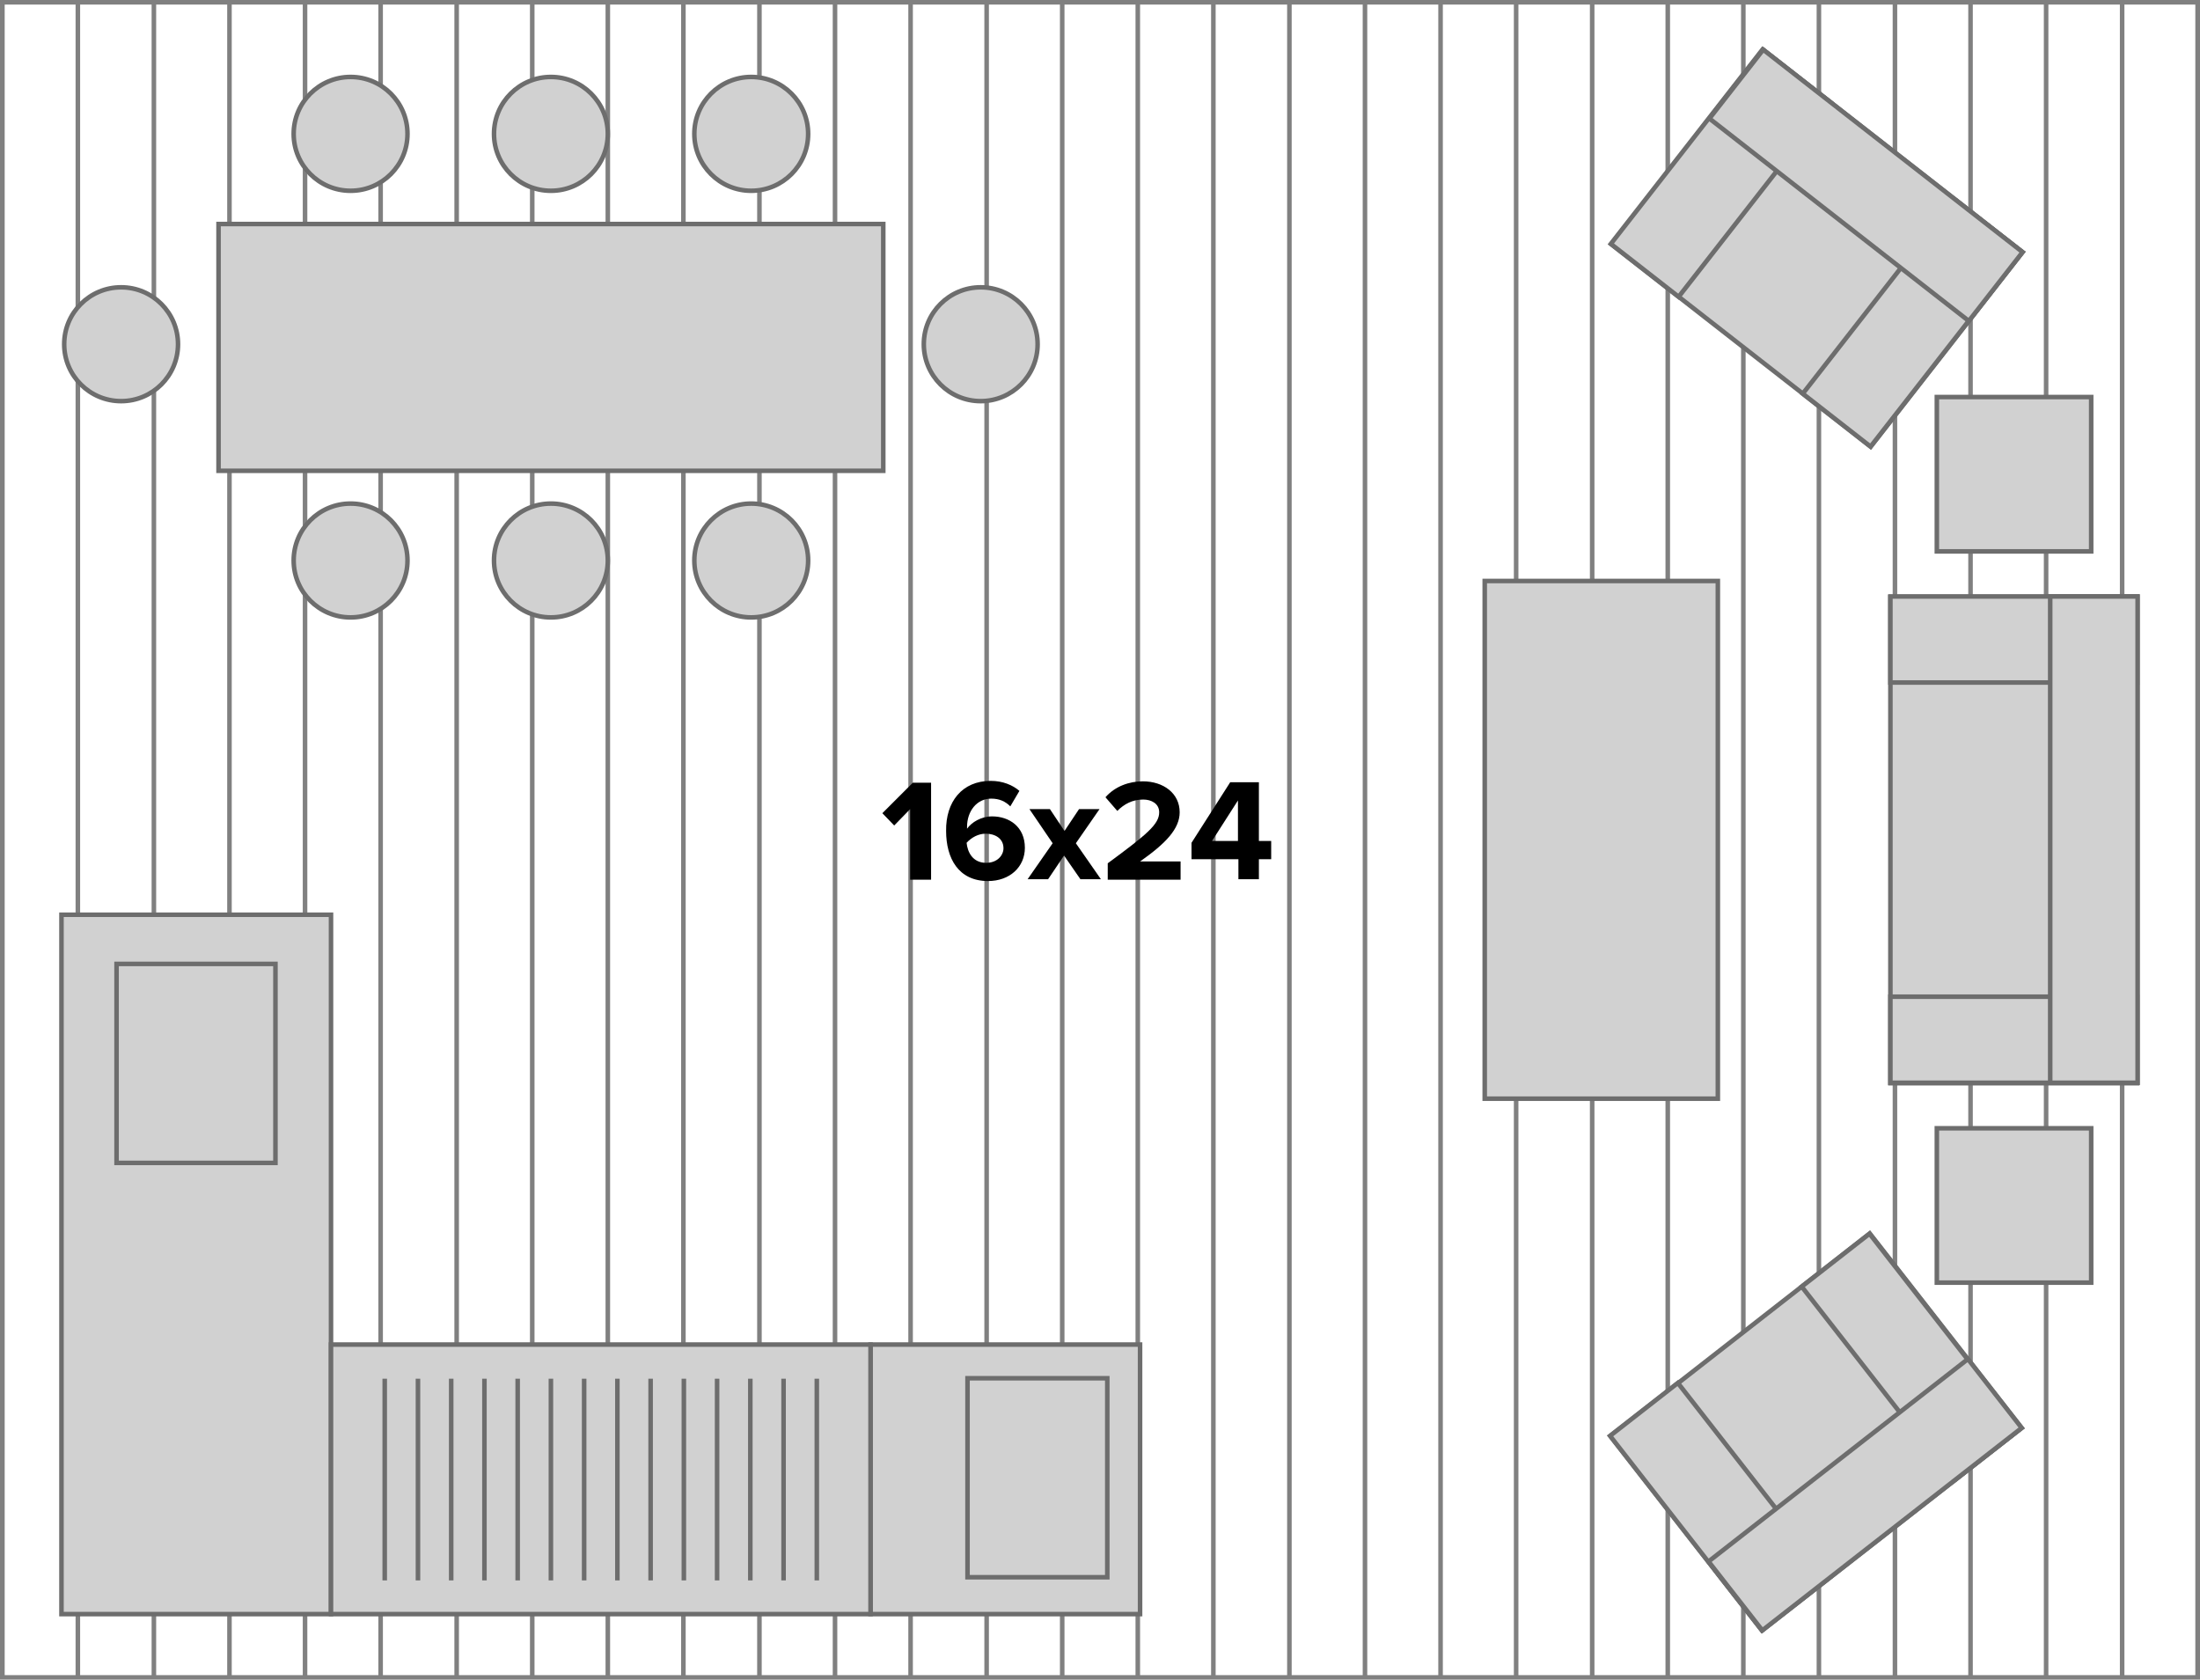 <?xml version="1.0" encoding="utf-8"?>
<!-- Generator: Adobe Illustrator 27.1.1, SVG Export Plug-In . SVG Version: 6.00 Build 0)  -->
<svg version="1.1" id="Layer_1" xmlns="http://www.w3.org/2000/svg" xmlns:xlink="http://www.w3.org/1999/xlink" x="0px" y="0px"
	 viewBox="0 0 483.2 368.9" style="enable-background:new 0 0 483.2 368.9;" xml:space="preserve">
<style type="text/css">
	.st0{fill:none;stroke:#808080;stroke-miterlimit:10;}
	.st1{fill:none;}
	.st2{enable-background:new    ;}
	.st3{fill:#D1D1D1;stroke:#6D6D6D;stroke-miterlimit:10;}
	.st4{fill:#D1D1D1;stroke:#6D6D6D;stroke-width:1;stroke-miterlimit:10;}
	.st5{fill:none;stroke:#6D6D6D;stroke-miterlimit:10;}
</style>
<g>
	<g>
		<line class="st0" x1="17.1" y1="0.5" x2="17.1" y2="368.4"/>
		<line class="st0" x1="33.8" y1="0.5" x2="33.8" y2="368.4"/>
		<line class="st0" x1="50.4" y1="0.5" x2="50.4" y2="368.4"/>
		<line class="st0" x1="67" y1="0.5" x2="67" y2="368.4"/>
		<line class="st0" x1="83.6" y1="0.5" x2="83.6" y2="368.4"/>
		<line class="st0" x1="100.3" y1="0.5" x2="100.3" y2="368.4"/>
		<line class="st0" x1="116.9" y1="0.5" x2="116.9" y2="368.4"/>
		<line class="st0" x1="133.5" y1="0.5" x2="133.5" y2="368.4"/>
		<line class="st0" x1="150.1" y1="0.5" x2="150.1" y2="368.4"/>
		<line class="st0" x1="166.8" y1="0.5" x2="166.8" y2="368.4"/>
		<line class="st0" x1="183.4" y1="0.5" x2="183.4" y2="368.4"/>
		<line class="st0" x1="200" y1="0.5" x2="200" y2="368.4"/>
		<line class="st0" x1="216.7" y1="0.5" x2="216.7" y2="368.4"/>
		<line class="st0" x1="233.3" y1="0.5" x2="233.3" y2="368.4"/>
		<line class="st0" x1="249.9" y1="0.5" x2="249.9" y2="368.4"/>
		<line class="st0" x1="266.5" y1="0.5" x2="266.5" y2="368.4"/>
		<line class="st0" x1="283.2" y1="0.5" x2="283.2" y2="368.4"/>
		<line class="st0" x1="299.8" y1="0.5" x2="299.8" y2="368.4"/>
		<line class="st0" x1="316.4" y1="0.5" x2="316.4" y2="368.4"/>
		<line class="st0" x1="333" y1="0.5" x2="333" y2="368.4"/>
		<line class="st0" x1="349.7" y1="0.5" x2="349.7" y2="368.4"/>
		<line class="st0" x1="366.3" y1="0.5" x2="366.3" y2="368.4"/>
		<line class="st0" x1="382.9" y1="0.5" x2="382.9" y2="368.4"/>
		<line class="st0" x1="399.5" y1="0.5" x2="399.5" y2="368.4"/>
		<line class="st0" x1="416.2" y1="0.5" x2="416.2" y2="368.4"/>
		<g>
			<rect x="0.5" y="0.5" class="st0" width="482.2" height="367.9"/>
			<line class="st0" x1="432.8" y1="0.5" x2="432.8" y2="368.4"/>
			<line class="st0" x1="449.4" y1="0.5" x2="449.4" y2="368.4"/>
			<line class="st0" x1="466.1" y1="0.5" x2="466.1" y2="368.4"/>
			<line class="st0" x1="482.7" y1="0.5" x2="482.7" y2="368.4"/>
		</g>
		<line class="st0" x1="0.5" y1="0.5" x2="0.5" y2="368.4"/>
	</g>
	<rect x="169.2" y="171.8" class="st1" width="140.7" height="25.2"/>
	<g class="st2">
		<path d="M199.9,177.7l-3.5,3.6l-2.6-2.7l6.7-6.7h4v21.3h-4.6V177.7z"/>
		<path d="M217.6,171.5c2.6,0,4.8,0.9,6.3,2.2l-2,3.4c-1.1-1.1-2.4-1.7-4.2-1.7c-3.2,0-5.3,2.8-5.3,6.2c0,0.2,0,0.3,0,0.4
			c1-1.4,3.1-2.7,5.5-2.7c3.8,0,7.2,2.3,7.2,6.9c0,4.2-3.3,7.3-8.1,7.3c-6.5,0-9.2-5-9.2-11C207.7,176.1,211.3,171.5,217.6,171.5z
			 M216.5,183.1c-1.6,0-3.1,0.8-4.2,2c0.2,2,1.3,4.4,4.3,4.4c2.5,0,3.8-1.7,3.8-3.2C220.4,184.1,218.5,183.1,216.5,183.1z"/>
		<path d="M233.7,187.9l-3.5,5.2h-4.5l5.5-7.9l-5.1-7.5h4.5l3.2,4.8l3.2-4.8h4.5l-5.2,7.5l5.5,7.9h-4.5L233.7,187.9z"/>
		<path d="M243.3,189.6c8.7-6.4,11.3-8.6,11.3-11.2c0-1.9-1.7-2.8-3.5-2.8c-2.4,0-4.2,1-5.7,2.5l-2.6-3c2.1-2.4,5.2-3.5,8.2-3.5
			c4.5,0,8.1,2.6,8.1,6.8c0,3.6-3,6.8-8.7,10.8h8.9v4h-16V189.6z"/>
		<path d="M271.9,188.7h-10.2v-3.6l8.5-13.3h6.3v12.9h2.7v4h-2.7v4.4h-4.5V188.7z M266.2,184.7h5.7v-8.9L266.2,184.7z"/>
	</g>
</g>
<g>
	<rect x="326.1" y="127.6" class="st3" width="51.2" height="113.7"/>
	<g>
		<rect x="415.2" y="131.1" class="st3" width="54.2" height="106.8"/>
		<rect x="415.2" y="131" class="st3" width="54.2" height="18.9"/>
		<rect x="415.2" y="218.9" class="st3" width="54.2" height="18.9"/>
		<rect x="450.3" y="131" class="st3" width="19.2" height="106.8"/>
	</g>
	<g>
		
			<rect x="362.9" y="287.5" transform="matrix(0.788 -0.615 0.615 0.788 -109.079 312.005)" class="st4" width="72.3" height="54.2"/>
		
			<rect x="410.6" y="271.1" transform="matrix(0.788 -0.615 0.615 0.788 -94.558 321.47)" class="st4" width="18.9" height="54.2"/>
		
			<rect x="368.5" y="303.9" transform="matrix(0.788 -0.615 0.615 0.788 -123.652 302.505)" class="st4" width="18.9" height="54.2"/>
		
			<rect x="373.7" y="318.8" transform="matrix(0.788 -0.615 0.615 0.788 -115.28 321.556)" class="st4" width="72.3" height="19.2"/>
	</g>
	<g>
		
			<rect x="372" y="18.2" transform="matrix(0.615 -0.788 0.788 0.615 110.776 335.569)" class="st4" width="54.2" height="72.3"/>
		
			<rect x="393" y="61.3" transform="matrix(0.615 -0.788 0.788 0.615 105.953 358.447)" class="st4" width="54.2" height="18.9"/>
		
			<rect x="350.9" y="28.4" transform="matrix(0.615 -0.788 0.788 0.615 115.615 312.605)" class="st4" width="54.2" height="18.9"/>
		
			<rect x="400.3" y="4.4" transform="matrix(0.615 -0.788 0.788 0.615 125.802 338.764)" class="st4" width="19.2" height="72.3"/>
	</g>
	<rect x="425.4" y="87.2" class="st3" width="33.9" height="33.9"/>
	<rect x="425.4" y="247.8" class="st3" width="33.9" height="33.9"/>
</g>
<g>
	<rect x="191.2" y="295.3" class="st3" width="59.2" height="59.2"/>
	<rect x="13.5" y="200.9" class="st3" width="59.2" height="153.6"/>
	<g>
		<rect x="72.7" y="295.3" class="st3" width="118.5" height="59.2"/>
		<g>
			<line class="st5" x1="91.8" y1="302.8" x2="91.8" y2="347.1"/>
			<line class="st5" x1="84.5" y1="302.8" x2="84.5" y2="347.1"/>
			<line class="st5" x1="99.1" y1="302.8" x2="99.1" y2="347.1"/>
			<line class="st5" x1="106.4" y1="302.8" x2="106.4" y2="347.1"/>
			<line class="st5" x1="113.7" y1="302.8" x2="113.7" y2="347.1"/>
			<line class="st5" x1="121" y1="302.8" x2="121" y2="347.1"/>
			<line class="st5" x1="128.3" y1="302.8" x2="128.3" y2="347.1"/>
			<line class="st5" x1="135.6" y1="302.8" x2="135.6" y2="347.1"/>
			<line class="st5" x1="142.9" y1="302.8" x2="142.9" y2="347.1"/>
			<line class="st5" x1="150.2" y1="302.8" x2="150.2" y2="347.1"/>
			<line class="st5" x1="157.5" y1="302.8" x2="157.5" y2="347.1"/>
			<line class="st5" x1="164.8" y1="302.8" x2="164.8" y2="347.1"/>
			<line class="st5" x1="172.1" y1="302.8" x2="172.1" y2="347.1"/>
			<line class="st5" x1="179.4" y1="302.8" x2="179.4" y2="347.1"/>
		</g>
	</g>
	<rect x="25.6" y="211.7" class="st3" width="34.9" height="43.7"/>
	<rect x="212.5" y="302.7" class="st3" width="30.7" height="43.7"/>
</g>
<g>
	<g>
		<g>
			<circle class="st3" cx="121" cy="123.1" r="12.5"/>
			<circle class="st3" cx="121" cy="29.4" r="12.5"/>
		</g>
		<g>
			<circle class="st3" cx="77" cy="123.1" r="12.5"/>
			<circle class="st3" cx="77" cy="29.4" r="12.5"/>
		</g>
		<g>
			<circle class="st3" cx="165" cy="123.1" r="12.5"/>
			<circle class="st3" cx="165" cy="29.4" r="12.5"/>
		</g>
	</g>
	<g>
		<circle class="st3" cx="215.4" cy="75.6" r="12.5"/>
		<circle class="st3" cx="26.6" cy="75.6" r="12.5"/>
		<rect x="48" y="49.2" class="st3" width="146" height="54.2"/>
	</g>
</g>
</svg>
